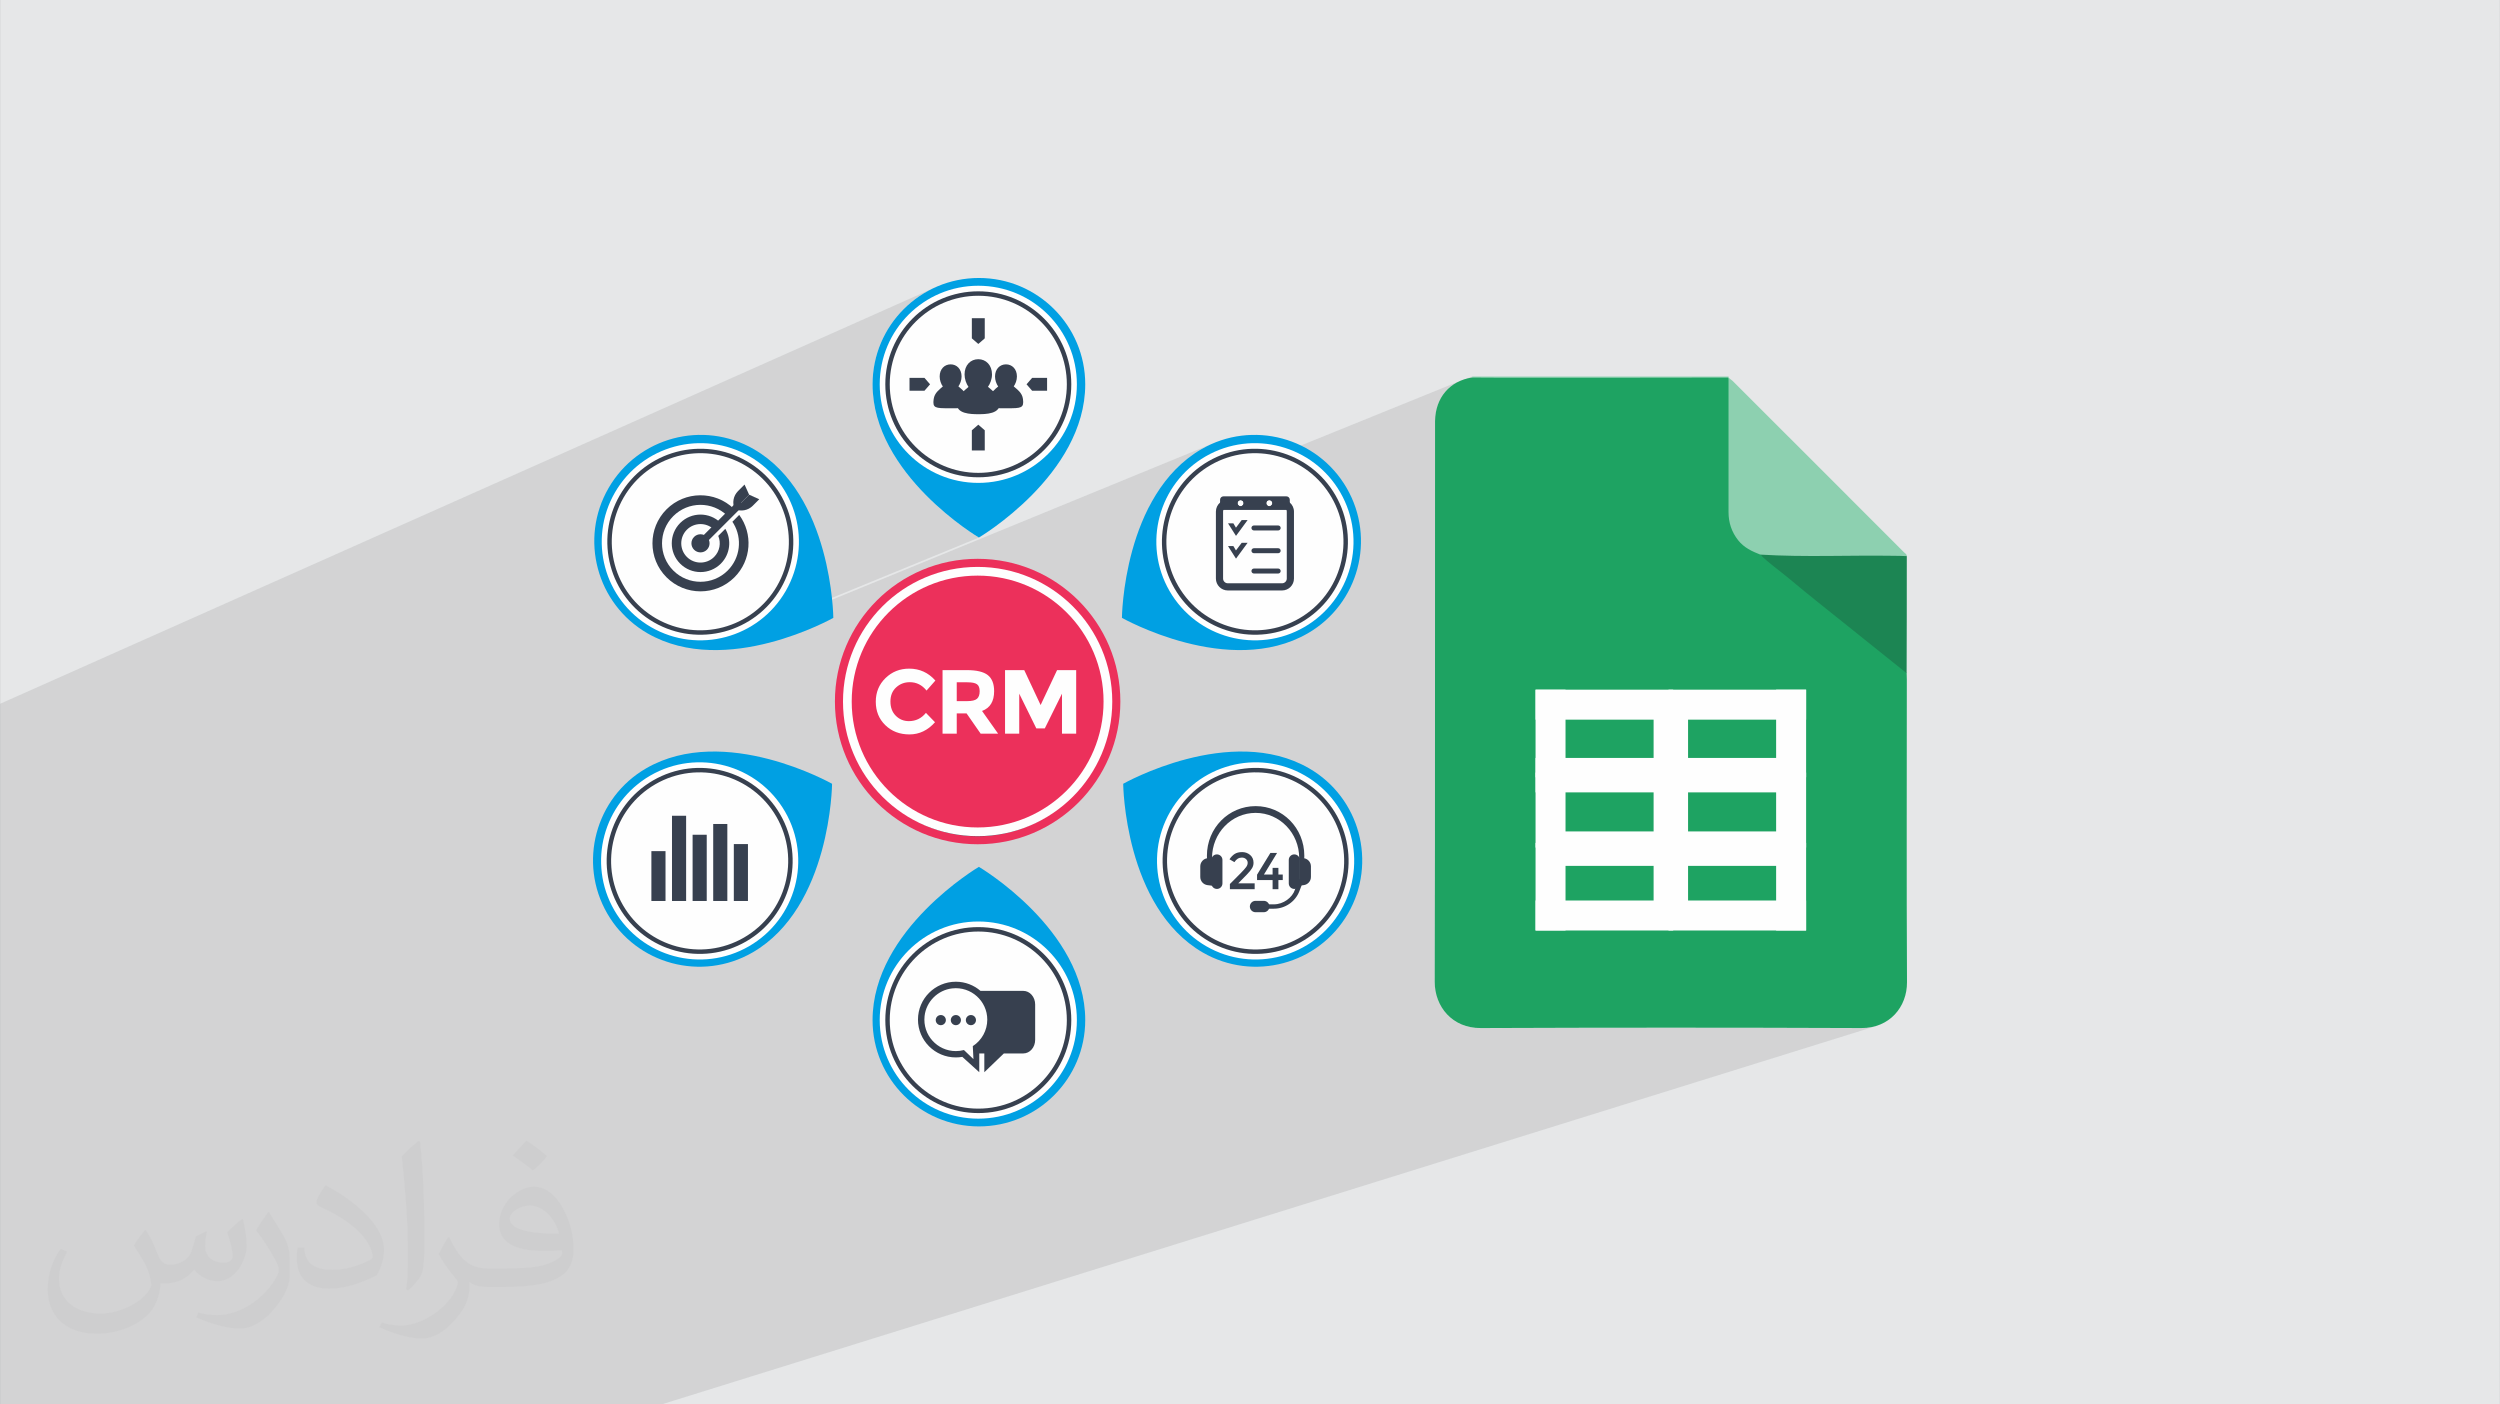 <?xml version="1.0" encoding="UTF-8"?>
<!DOCTYPE svg PUBLIC "-//W3C//DTD SVG 1.0//EN" "http://www.w3.org/TR/2001/REC-SVG-20010904/DTD/svg10.dtd">
<!-- Creator: CorelDRAW -->
<svg xmlns="http://www.w3.org/2000/svg" xml:space="preserve" width="3.708in" height="2.083in" version="1.0" style="shape-rendering:geometricPrecision; text-rendering:geometricPrecision; image-rendering:optimizeQuality; fill-rule:evenodd; clip-rule:evenodd"
viewBox="0 0 3702.73 2080.18"
 xmlns:xlink="http://www.w3.org/1999/xlink"
 xmlns:xodm="http://www.corel.com/coreldraw/odm/2003">
 <rect x="0" y="0" width="3702.73" height="2080.18" fill="#808080" stroke="none"/>
 <defs>
  <style type="text/css">
   <![CDATA[
    .str0 {stroke:#FEFEFE;stroke-width:6.93;stroke-miterlimit:2.613}
    .fil8 {fill:none;fill-rule:nonzero}
    .fil0 {fill:#E6E7E8}
    .fil9 {fill:#FEFEFE}
    .fil14 {fill:#FEFEFE;fill-rule:nonzero}
    .fil11 {fill:#00A0E3;fill-rule:nonzero}
    .fil6 {fill:#1C8553;fill-rule:nonzero}
    .fil4 {fill:#1EA362;fill-rule:nonzero}
    .fil10 {fill:#272E38;fill-rule:nonzero}
    .fil13 {fill:#37404F;fill-rule:nonzero}
    .fil16 {fill:#384252;fill-rule:nonzero}
    .fil5 {fill:#8DD0B0;fill-rule:nonzero}
    .fil3 {fill:#A6DAC1;fill-rule:nonzero}
    .fil15 {fill:#EC305B;fill-rule:nonzero}
    .fil7 {fill:#FEFEFE;fill-rule:nonzero}
    .fil12 {fill:white;fill-rule:nonzero}
    .fil2 {fill:#373435;fill-opacity:0.031}
    .fil1 {fill:#2B2A29;fill-opacity:0.102}
   ]]>
  </style>
 </defs>
 <g id="Layer_x0020_1">
  <path class="fil0" d="M-0 0l3702.73 0 0 2080.18 -3702.73 0 0 -2080.18z"/>
  <path class="fil1" d="M-0 1443.06l0 -0.01 0 -0 0 -1.34 0 -0.45 0 -20.65 0 -17.25 0 -8.2 0 -1.29 0 -2.45 0 -54.48 0 -203.88 0 -15.54 0 -30.51 0 -44.57 1388.51 -618.32 -6.97 3.15 -6.79 3.48 -6.6 3.79 -6.39 4.1 -6.18 4.39 -5.95 4.67 -5.72 4.95 -5.47 5.21 -5.22 5.47 -4.95 5.72 -4.68 5.95 -4.39 6.18 -4.1 6.39 -3.79 6.6 -3.48 6.79 -3.15 6.98 -2.82 7.15 -2.48 7.32 -2.12 7.47 -1.76 7.62 -1.38 7.76 -1 7.88 -0.61 8 -0.2 8.11 0.45 12.46 1.32 12.21 2.12 11.94 2.87 11.68 3.57 11.39 4.2 11.11 4.78 10.8 5.3 10.5 5.76 10.18 6.16 9.85 6.51 9.51 6.8 9.17 7.03 8.81 7.2 8.44 7.32 8.07 7.37 7.69 7.37 7.3 7.32 6.89 7.2 6.48 7.03 6.06 6.8 5.63 6.51 5.19 6.16 4.74 5.76 4.28 5.3 3.81 4.78 3.33 4.2 2.85 3.57 2.35 2.87 1.84 2.12 1.33 1.32 0.8 0.45 0.27 -404.95 166.25 5.79 0.33 750.51 -307.93 -7.33 3.07 -7.23 3.47 -7.12 3.88 -10.56 6.62 -9.91 7.24 -9.28 7.81 -8.67 8.33 -8.09 8.79 -7.51 9.19 -6.97 9.54 -6.44 9.84 -5.93 10.08 -4.47 8.42 461.32 -187.1 -5.16 2.48 -0.81 0.48 23.59 -9.56 0 0.27 -0 0.25 -0.01 0.23 -0.02 0.21 -0.03 0.2 -0.04 0.2 -0.07 0.19 -0.08 0.19 -0.01 0.02 -0.01 0.01 0.01 0 -30.05 12.18 -1.78 1.3 -4.12 3.65 -3.75 4.01 -3.37 4.36 -2.97 4.69 -2.57 5 -2.14 5.3 -1.71 5.59 -1.27 5.86 -0.81 6.11 -0.33 6.35 -0.02 25.96 -0.02 25.96 -0.02 25.96 -0.01 25.96 0 2.93 434.77 -170.93 0 0.14 -434.77 170.93 -0.01 22.89 -0.01 25.96 0 25.96 -0 25.96 0 25.96 0 25.96 0 25.96 0 25.96 0 25.96 0 25.96 0 25.96 0 25.96 -0 25.96 0 25.96 -0.01 25.96 -0.01 25.96 -0.01 25.96 -0.02 25.96 -0.02 25.96 -0.02 25.96 -0.02 25.96 -0.03 25.96 -0.04 25.96 -0.04 25.96 -0.05 25.96 -0.06 25.96 -0.06 25.96 -0.07 25.96 0.3 6.82 0.89 6.67 1.48 6.48 2.04 6.25 2.59 5.98 3.13 5.66 3.65 5.31 4.16 4.92 4.66 4.49 5.14 4.01 5.61 3.49 6.06 2.94 6.5 2.35 6.93 1.71 7.34 1.04 7.73 0.32 17.63 -0.07 17.63 -0.07 17.63 -0.06 17.62 -0.06 17.62 -0.05 17.62 -0.05 17.62 -0.04 17.62 -0.04 17.62 -0.03 17.62 -0.03 17.62 -0.02 17.62 -0.02 17.62 -0.02 17.61 -0.01 17.62 -0 17.61 -0 17.61 0 17.61 0 17.61 0.01 17.61 0.02 17.61 0.02 17.61 0.02 17.61 0.03 17.61 0.03 17.61 0.04 17.61 0.04 17.6 0.05 17.61 0.05 17.61 0.06 17.6 0.06 17.61 0.07 17.6 0.07 7.65 -0.32 7.26 -1.02 6.87 -1.69 -1799.1 560.45 -10.38 0 -484.86 0 -235.22 0 -6.8 0 -22.88 0 -219.29 0 0 -2.83 0 -48.39 0 -61.63 0 -144.45 0 -5.27 0 -17.56 0 -12.28 0 -8.23 0 -3.38 0 -81 0 -15.25 0 -111.82 0 -38.37 0 -10.96 0 -1.78 0 -39.11 0 -34.81 0 -0.01z"/>
  <path class="fil2" d="M215.96 1821.93c7.07,10.71 11.65,21.01 16.13,32.45 3.33,6.66 5.09,18.93 20.7,18.93 4.57,0 11.13,-1.35 16.95,-4.57 6.55,-3.44 11.54,-8.64 14.15,-16.53l6.24 -21.01 15.19 -7.49 1.04 1.04c-2.08,7.91 -2.59,15.5 -2.59,21.43 0,17.57 15.19,24.23 27.25,24.23 7.07,0 13.42,-3.44 13.42,-9.89 0,-8.32 -3.53,-22.47 -8.12,-35.16 7.07,-7.07 14.15,-14.15 22.26,-19.87l1.25 0.63c3.53,14.98 5.51,29.75 5.51,39.63 0,9.67 -4.27,20.39 -7.8,27.36 -7.28,13.73 -20.18,24.65 -35.78,24.65 -11.85,0 -25.06,-5.93 -34.12,-16.95l-0.52 0c-8.53,10.61 -21.74,20.18 -42.86,20.18l-6.55 0c-1.04,13.94 -4.05,23.81 -8.64,32.66 -12.58,24.54 -49.92,41.92 -85.08,41.92 -48.89,0 -73.43,-28.19 -73.43,-65.73 0,-23.19 7.59,-44.72 19.24,-60.01l9.56 3.95c-7.28,13.94 -12.17,27.04 -12.17,39.94 0,35.16 28.61,51.9 61.58,51.9 30.58,0 68.44,-19.45 75.31,-42.02 -2.59,-24.65 -11.85,-36.19 -26,-58.66 4.27,-7.49 9.78,-14.98 16.64,-22.98l1.25 0 0 0 0 0 -0.01 -0.04zm563.83 -132.3c10.3,6.45 20.39,14.04 30.27,22.78 -5.51,7.8 -12.38,14.88 -20.91,21.12 -9.89,-8.01 -19.76,-14.88 -29.86,-22.16 6.86,-7.7 13.63,-15.08 20.49,-21.74l0 0 0 0 0 0 0 0 0 0 0.01 0zm5.3 96.11c-16.64,0 -30.27,10.92 -30.27,19.03 0,17.38 33.28,22.78 73.12,22.56 -4.99,-20.39 -22.47,-41.61 -42.86,-41.61l0 0.01zm-37.35 92.99c21.64,0 40.57,-0.63 55.02,-4.27 16.13,-4.05 29.75,-12.17 29.75,-17.78 0,-1.46 0,-3.22 -0.52,-4.68 -9.05,0.83 -19.45,0.83 -28.5,0.83 -29.33,0 -51.79,-6.66 -60.64,-23.09 -2.19,-4.57 -3.74,-9.67 -3.74,-15.5 0,-15.92 6.86,-31.41 18.93,-42.13 10.08,-8.84 21.22,-14.35 32.55,-14.35 20.49,0 36.81,16.44 48.26,42.34 6.24,14.15 10.5,30.47 10.5,51.07 0,13.73 -3.74,25.27 -12.27,33.8 -15.92,15.4 -45.24,21.22 -90.17,21.22l-20.39 0 0 0 -5.3 0c-11.13,0 -19.14,-1.98 -25.48,-6.86l-1.04 0c0.31,2.59 0.52,5.09 0.52,7.49 0,10.08 -3.33,22.98 -10.08,33.28 -19.97,29.64 -41.61,42.53 -60.33,42.53 -18.93,0 -42.13,-7.28 -63.03,-16.75l3.74 -7.28c6.76,2.81 16.13,4.68 29.02,4.68 33.8,0 78.21,-32.45 83.72,-64.17 -1.25,-2.59 -3.53,-6.03 -6.76,-9.67 -9.89,-11.75 -16.13,-21.53 -21.95,-31.82 4.99,-9.89 9.56,-17.78 13.83,-24.96l1.77 -0.21c14.46,29.44 27.56,46.28 56.78,46.28l4.57 0 0 0 21.22 0 0 0 0 0 0 0 0 0 0 0 0.04 0zm-146.45 31.1c2.5,-13.52 2.7,-28.7 2.7,-42.86l0 -21.01c0,-39.21 -4.99,-96.2 -9.05,-133.34 7.07,-7.59 16.95,-16.53 24.75,-22.56l2.29 0.63c5.3,46.7 6.55,100.79 6.55,150.81 0,13.11 -0.52,25.9 -1.77,35.26 -0.73,11.85 -7.59,20.8 -22.26,34.53l-3.22 -1.46zm-150.71 -61.89c0.73,18.41 9.78,32.87 41.4,32.87 19.66,0 36.3,-5.09 54.71,-13.83 3.33,-1.46 5.09,-3.44 5.09,-5.09 0,-11.54 -8.84,-26.83 -23.71,-40.77 -14.46,-13.11 -33.6,-24.65 -51.48,-32.35 -6.14,-2.59 -8.12,-5.3 -8.12,-7.91 0,-5.3 7.07,-16.44 12.9,-24.44l1.98 -0.21c20.49,10.71 43.38,26.63 60.33,44.3 15.4,16.33 24.96,32.87 24.96,50.86 0,13.31 -4.05,25.79 -10.61,37.44 -22.47,11.33 -46.39,19.97 -70.1,19.97 -28.81,0 -48.47,-13.52 -48.47,-45.24 0,-3.44 0,-8.73 1.25,-15.61l9.89 0 0 0 0 0 0 0 0 0 0 0 -0.01 0zm-52.11 -52.32l17.89 28.92c6.55,10.71 12.69,22.37 12.69,40.77l0 23.5c0,19.03 -12.17,39.42 -31.82,59.6 -15.4,13.63 -29.02,19.45 -41.61,19.45 -18.72,0 -40.15,-5.82 -64.9,-16.44l2.81 -7.28c7.8,2.08 16.84,3.84 27.98,3.84 35.58,-0.21 71.97,-26.21 88.61,-57.93 1.98,-3.64 2.7,-7.07 2.7,-9.47 0,-3.64 -1.98,-7.7 -3.53,-11.33 -9.05,-17.05 -19.14,-32.66 -30.27,-47.12 5.82,-9.16 11.65,-17.99 17.99,-26.73l1.46 0.21 0 0 0 0 0 0 0 0 0 0 -0.01 0z"/>
  <g id="_2800519017680">
   <g>
    <path class="fil3" d="M2180.31 559.18c0.26,-0.51 0.26,-1.01 0.26,-1.76 126.61,0 252.98,0 379.61,0 0.25,0.51 0.25,1.25 0,1.76 -3.53,3.78 -8.06,3.29 -12.36,3.29 -118.31,0 -236.62,0 -355.18,0 -4.28,0 -8.81,0.25 -12.34,-3.29l0.02 0 -0.02 0z"/>
    <path class="fil4" d="M2180.31 559.18c15.61,0 31.47,0.25 47.09,0.25 110.76,0 221.77,0 332.52,-0.25 0,0 0,0 0,0 3.03,4.78 2.77,10.07 2.77,15.6 0,58.16 0.5,116.04 -0.25,174.18 -0.51,33.23 11.58,57.14 43.56,69.21 34.24,28.44 69.23,56.14 103.71,84.34 35.75,29.21 71.73,57.89 107.48,87.09 2.77,2.27 5.55,4.28 6.79,7.54 0,3.03 0.25,6.29 0.25,9.32 0,149.53 -0.5,298.8 0.26,448.32 0.25,36.76 -25.93,68.22 -67.71,67.98 -187.79,-0.76 -375.58,-0.76 -563.63,0 -42.28,0.25 -68.21,-31.73 -68.21,-68.47 0.75,-276.9 0.25,-553.81 0.51,-830.7 0.51,-34.48 21.65,-59.41 54.88,-64.43l0 0 -0.02 0 0.01 0.02 -0.01 0 0.01 -0z"/>
    <path class="fil5" d="M2607.22 821.47c-12.34,-4.78 -24.17,-10.32 -32.72,-21.14 -9.82,-12.34 -14.35,-26.44 -14.35,-41.79 0,-66.47 0,-132.65 0,-199.11 2,1.52 4.02,3.03 5.79,4.52 84.57,84.58 169.4,169.17 253.99,253.99 1.76,1.76 4.28,2.77 4.28,5.79 -3.52,3.29 -8.06,3.02 -12.59,3.02 -59.66,0 -119.31,0.26 -178.98,0 -8.55,-0.25 -17.38,-0.76 -25.43,-5.29l0 0 0 0.02 0.01 -0.02 -0 0.01z"/>
    <path class="fil6" d="M2607.22 821.47c65.7,4.02 131.39,0.75 197.11,1.76 6.55,0 13.08,0.25 19.88,0.5 0,57.9 0,115.8 -0.25,173.43 -26.68,-21.4 -53.12,-42.53 -79.81,-63.92 -31.72,-25.44 -63.69,-50.6 -94.64,-76.53 -14.1,-11.83 -29.45,-22.16 -42.29,-35.24l0 0.01 0.02 -0.01 -0.01 0.01 0 -0.01z"/>
    <path class="fil7" d="M2274.33 1378.24l0 -356.69 44.39 0 0 356.69 -44.39 0z"/>
    <path class="fil8 str0" d="M2474.69 1378.24l0 -22.21 0 -104.09 0 -104.1 0 -104.09 0 -22.19"/>
    <path class="fil7" d="M2630.67 1378.24l0 -356.69 44.41 0 0 356.69 -44.41 0z"/>
    <path class="fil7" d="M2274.33 1333.83l400.74 0 0 44.41 -400.74 0 0 -44.41z"/>
    <path class="fil8 str0" d="M2274.33 1251.94l22.2 0 178.16 0 178.18 0 22.21 0"/>
    <path class="fil8 str0" d="M2274.33 1147.84l22.2 0 178.16 0 178.18 0 22.21 0"/>
    <path class="fil7" d="M2274.33 1021.55l400.74 0 0 44.4 -400.74 0 0 -44.4z"/>
    <path class="fil9" d="M2449.19 1043.74l51.03 0 0 313.67 -51.03 0 0 -313.67z"/>
    <path class="fil9" d="M2274.33 1173.66l0 -51.01 396.55 0 0 51.01 -396.55 0z"/>
    <path class="fil9" d="M2304.69 1282.53l0 -51.03 366.19 0 0 51.03 -366.19 0z"/>
   </g>
   <g>
    <path class="fil10" d="M1426.61 1318.96c-38.75,28.15 -117.17,95.69 -121.59,184.11 -4.02,80.43 59.95,149.55 140.47,150.89 80.15,1.33 145.55,-63.24 145.55,-143.08 0,-92.25 -81.87,-162.94 -121.77,-191.91 -12.72,-9.24 -29.94,-9.25 -42.66,-0.02z"/>
    <path class="fil11" d="M1449.81 1283.97c0,0 -157.49,92.77 -157.49,226.97 0,86.98 70.51,157.5 157.49,157.5 86.98,0 157.51,-70.52 157.51,-157.5 0,-134.2 -157.51,-226.97 -157.51,-226.97z"/>
    <path class="fil12" d="M1302.91 1510.94c0,-80.64 65.38,-146.02 146.02,-146.02 80.63,0 146.01,65.38 146.01,146.02 0,80.64 -65.38,146.02 -146.01,146.02 -80.64,0 -146.02,-65.38 -146.02,-146.02z"/>
    <path class="fil13" d="M1448.93 1648.68c-76.07,0 -137.74,-61.66 -137.74,-137.73 0,-76.08 61.67,-137.74 137.74,-137.74 76.07,0 137.74,61.66 137.74,137.74 0,76.07 -61.67,137.73 -137.74,137.73z"/>
    <path class="fil14" d="M1317.77 1510.95c0,-72.43 58.72,-131.16 131.16,-131.16 72.43,0 131.14,58.73 131.14,131.16 0,72.43 -58.71,131.15 -131.14,131.15 -72.44,0 -131.16,-58.73 -131.16,-131.15z"/>
    <path class="fil13" d="M1415.64 1556.87c-27.45,0 -49.42,-23.85 -46.29,-51.91 2.38,-21.37 19.59,-38.58 40.96,-40.96 28.06,-3.13 51.91,18.85 51.91,46.29 0,15.78 -8.07,30.63 -21.45,39.22l0.97 19.27 -14.09 -13.48c-3.9,1.04 -7.95,1.56 -12.01,1.56zm-56.07 -46.7c0,30.92 25.15,56.08 56.07,56.08 3.22,0 6.45,-0.28 9.62,-0.83l25.1 22.73 0 -27.81 7.48 0 0 27.81 28.95 -27.81 28.78 0c9.69,0 17.57,-9.02 17.57,-20.1l0 -52.48c0,-11.08 -7.88,-20.1 -17.57,-20.1l-63.41 0c-9.81,-8.44 -22.58,-13.55 -36.51,-13.55 -30.92,0 -56.07,25.15 -56.07,56.06z"/>
    <path class="fil13" d="M1437.99 1518.5c-4.16,0 -7.53,-3.38 -7.53,-7.53 0,-4.14 3.37,-7.52 7.53,-7.52 4.16,0 7.51,3.37 7.51,7.52 0,4.15 -3.36,7.53 -7.51,7.53z"/>
    <path class="fil13" d="M1415.69 1503.45c4.16,0 7.52,3.37 7.52,7.52 0,4.15 -3.36,7.53 -7.52,7.53 -4.15,0 -7.51,-3.38 -7.51,-7.53 0,-4.14 3.36,-7.52 7.51,-7.52z"/>
    <path class="fil13" d="M1393.39 1503.45c4.16,0 7.51,3.37 7.51,7.52 0,4.15 -3.36,7.53 -7.51,7.53 -4.16,0 -7.53,-3.38 -7.53,-7.53 0,-4.14 3.37,-7.52 7.53,-7.52z"/>
    <path class="fil10" d="M1682.24 1198.51c5,47.64 24.28,149.31 98.66,197.37 67.64,43.69 159.48,22.85 200.91,-46.22 41.23,-68.73 18,-157.66 -51.14,-197.58 -79.89,-46.12 -182.05,-10.57 -227.08,9.49 -14.37,6.41 -22.99,21.3 -21.35,36.94z"/>
    <path class="fil11" d="M1663.54 1160.92c0,0 1.59,182.77 117.82,249.88 75.32,43.49 171.64,17.68 215.13,-57.65 43.49,-75.32 17.68,-171.65 -57.64,-215.14 -116.23,-67.1 -275.31,22.91 -275.31,22.91z"/>
    <path class="fil12" d="M1786.66 1401.62c-69.84,-40.32 -93.76,-129.61 -53.45,-199.45 40.32,-69.84 129.63,-93.78 199.47,-53.45 69.84,40.33 93.76,129.61 53.44,199.47 -40.31,69.82 -129.61,93.76 -199.45,53.43z"/>
    <path class="fil13" d="M1978.94 1344.04c-38.04,65.88 -122.27,88.45 -188.14,50.42 -65.88,-38.04 -88.45,-122.27 -50.42,-188.16 38.04,-65.88 122.27,-88.45 188.15,-50.41 65.88,38.03 88.46,122.27 50.42,188.15z"/>
    <path class="fil14" d="M1794.09 1388.75c-62.72,-36.22 -84.22,-116.43 -48,-179.15 36.21,-62.72 116.42,-84.22 179.16,-48.01 62.72,36.22 84.22,116.43 48,179.17 -36.22,62.73 -116.43,84.22 -179.15,48z"/>
    <path class="fil13" d="M1845.62 1284.35c1.54,-2.1 2.3,-4.22 2.3,-6.37 0,-2.15 -0.82,-3.98 -2.46,-5.48 -1.64,-1.52 -3.7,-2.27 -6.21,-2.27 -4.4,0 -8.07,2.26 -10.97,6.76l-7.3 -4.22c2.36,-3.53 4.95,-6.2 7.8,-7.98 2.83,-1.79 6.49,-2.69 10.97,-2.69 4.48,0 8.4,1.42 11.78,4.25 3.37,2.85 5.06,6.72 5.06,11.63 0,2.76 -0.72,5.41 -2.15,7.91 -1.43,2.5 -4.07,5.73 -7.91,9.66l-12.59 12.82 24.33 0 0 8.66 -36.69 0 0 -7.67 16.28 -16.34c3.63,-3.69 6.21,-6.57 7.75,-8.68z"/>
    <path class="fil13" d="M1884.84 1295.33l0 -9.83 8.59 0 0 9.83 6.45 0 0 8.21 -6.45 0 0 13.5 -8.59 0 0 -13.5 -23.02 0 0 -7.98 19.72 -32.16 9.9 0 -19.42 31.93 12.82 0z"/>
    <path class="fil13" d="M1788.69 1277.4c3.58,0 6.42,-2.93 6.42,-6.51 0,-0.03 0,-0.05 0,-0.06 0,-36.9 28.91,-66.8 64.57,-66.8 35.67,0 64.56,29.89 64.56,66.8 0,0.01 0,0.04 0,0.06 0,3.58 2.83,6.51 6.42,6.51l0.51 0c0.42,-3.22 0.65,-6.51 0.65,-9.86 0,-41.21 -32.29,-73.52 -72.13,-73.52 -39.84,0 -72.15,32.31 -72.15,73.52 0,3.35 0.23,6.64 0.65,9.86l0.51 0z"/>
    <path class="fil13" d="M1795.12 1311.88l-6.73 -0.83c-6.09,-0.76 -10.68,-5.94 -10.68,-12.09l0 -15.73c0,-6.14 4.58,-11.33 10.68,-12.08l6.73 -0.83 0 41.56z"/>
    <path class="fil13" d="M1802.36 1316.68l0 0c-4.51,0 -8.18,-3.65 -8.18,-8.16l0 -34.84c0,-4.5 3.67,-8.16 8.18,-8.16l0 0c4.51,0 8.18,3.66 8.18,8.16l0 34.83c0,4.52 -3.67,8.18 -8.18,8.18z"/>
    <path class="fil13" d="M1924.21 1311.88l6.73 -0.83c6.1,-0.76 10.68,-5.94 10.68,-12.09l0 -15.73c0,-6.14 -4.58,-11.33 -10.68,-12.08l-6.73 -0.83 0 41.56z"/>
    <path class="fil13" d="M1916.97 1316.68l0 0c4.51,0 8.17,-3.65 8.17,-8.18l0 -34.83c0,-4.5 -3.66,-8.16 -8.17,-8.16l0 0c-4.51,0 -8.18,3.66 -8.18,8.16l0 34.83c0,4.52 3.66,8.18 8.18,8.18z"/>
    <path class="fil13" d="M1886.81 1345.97l-21.88 0 0 -6.46 21.88 0c13.93,0 27.24,-9.9 31.17,-21.77 3.93,-11.88 4.89,-16.03 4.89,-16.03l7.56 2.87 -5.94 15.49c-5.95,15.48 -21.08,25.9 -37.68,25.9z"/>
    <path class="fil13" d="M1871.75 1351.17l-12.17 0c-4.66,0 -8.43,-3.77 -8.43,-8.43 0,-4.66 3.77,-8.43 8.43,-8.43l12.17 0c4.65,0 8.44,3.77 8.44,8.43 0,4.65 -3.78,8.43 -8.44,8.43z"/>
    <path class="fil10" d="M1213.63 1198.51c-5,47.64 -24.28,149.31 -98.67,197.37 -67.64,43.69 -159.48,22.85 -200.91,-46.22 -41.22,-68.73 -18,-157.66 51.14,-197.58 79.89,-46.12 182.05,-10.57 227.08,9.49 14.37,6.41 22.98,21.3 21.35,36.94z"/>
    <path class="fil11" d="M1232.33 1160.92c0,0 -1.59,182.77 -117.83,249.88 -75.32,43.49 -171.64,17.68 -215.13,-57.65 -43.49,-75.32 -17.68,-171.65 57.64,-215.14 116.22,-67.1 275.31,22.91 275.31,22.91z"/>
    <path class="fil12" d="M1109.22 1401.62c69.84,-40.32 93.76,-129.61 53.45,-199.45 -40.32,-69.84 -129.63,-93.78 -199.47,-53.45 -69.84,40.33 -93.76,129.61 -53.43,199.47 40.31,69.82 129.61,93.76 199.45,53.43z"/>
    <path class="fil13" d="M916.93 1344.04c38.04,65.88 122.27,88.45 188.15,50.42 65.88,-38.04 88.45,-122.27 50.42,-188.16 -38.04,-65.88 -122.27,-88.45 -188.15,-50.41 -65.88,38.03 -88.46,122.27 -50.42,188.15z"/>
    <path class="fil14" d="M1101.78 1388.75c62.73,-36.22 84.22,-116.43 48,-179.15 -36.21,-62.72 -116.42,-84.22 -179.16,-48.01 -62.72,36.22 -84.22,116.43 -48,179.17 36.22,62.73 116.43,84.22 179.15,48z"/>
    <path class="fil13" d="M985.63 1334.52l-20.93 0 0 -73.82 20.93 0 0 73.82z"/>
    <path class="fil13" d="M1107.73 1334.52l-20.93 0 0 -84.28 20.93 0 0 84.28z"/>
    <path class="fil13" d="M1016.15 1334.52l-20.93 0 0 -126.23 20.93 0 0 126.23z"/>
    <path class="fil13" d="M1046.68 1334.52l-20.93 0 0 -98.1 20.93 0 0 98.1z"/>
    <path class="fil13" d="M1077.2 1334.52l-20.93 0 0 -114.04 20.93 0 0 114.04z"/>
    <path class="fil10" d="M1703.57 917.76c43.74,19.49 141.46,53.63 220.25,13.25 71.67,-36.75 99.53,-126.69 60.44,-197.11 -38.92,-70.08 -127.55,-94.42 -196.69,-54.5 -79.88,46.12 -100.18,152.37 -105.32,201.41 -0.13,1.22 -0.2,2.44 -0.2,3.65 -0.06,14.27 8.27,27.4 21.52,33.3z"/>
    <path class="fil11" d="M1661.67 915.15c0,0 159.09,90.01 275.31,22.91 75.32,-43.49 101.13,-139.82 57.64,-215.14 -43.49,-75.34 -139.81,-101.15 -215.14,-57.65 -116.23,67.1 -117.81,249.88 -117.81,249.88z"/>
    <path class="fil12" d="M1931.68 928.89c-69.84,40.33 -159.14,16.39 -199.45,-53.43 -40.32,-69.85 -16.4,-159.14 53.44,-199.47 69.84,-40.32 159.14,-16.39 199.46,53.45 40.31,69.84 16.38,159.13 -53.45,199.45z"/>
    <path class="fil13" d="M1977.95 733.57c38.04,65.88 15.46,150.12 -50.42,188.15 -65.88,38.04 -150.11,15.47 -188.15,-50.4 -38.03,-65.89 -15.46,-150.12 50.42,-188.16 65.87,-38.03 150.11,-15.46 188.14,50.42z"/>
    <path class="fil14" d="M1924.25 916.02c-62.72,36.22 -142.93,14.73 -179.15,-48 -36.22,-62.74 -14.73,-142.95 48,-179.17 62.73,-36.21 142.95,-14.72 179.15,48.01 36.22,62.73 14.73,142.94 -48,179.16z"/>
    <path class="fil13" d="M1893.1 785.72l-35.91 0c-2.05,0 -3.7,-1.66 -3.7,-3.7 0,-2.05 1.65,-3.7 3.7,-3.7l35.91 0c2.04,0 3.7,1.65 3.7,3.7 0,2.04 -1.66,3.7 -3.7,3.7z"/>
    <path class="fil13" d="M1893.1 819.41l-35.91 0c-2.05,0 -3.7,-1.66 -3.7,-3.7 0,-2.06 1.65,-3.7 3.7,-3.7l35.91 0c2.04,0 3.7,1.65 3.7,3.7 0,2.04 -1.66,3.7 -3.7,3.7z"/>
    <path class="fil13" d="M1893.1 849.51l-35.91 0c-2.05,0 -3.7,-1.66 -3.7,-3.7 0,-2.05 1.65,-3.7 3.7,-3.7l35.91 0c2.04,0 3.7,1.65 3.7,3.7 0,2.04 -1.66,3.7 -3.7,3.7z"/>
    <path class="fil13" d="M1839.09 770.28l-8.52 11.34 -3.84 -6.49 -7.94 0 11.84 18.63 17.24 -23.48 -8.78 0z"/>
    <path class="fil13" d="M1839.09 803.96l-8.52 11.34 -3.84 -6.49 -7.94 0 11.84 18.64 17.24 -23.49 -8.78 0z"/>
    <path class="fil13" d="M1905.84 856.96c0,3.85 -3.13,6.99 -6.98,6.99l-80.37 0c-3.85,0 -6.99,-3.14 -6.99,-6.99l0 -99.19c0,-0.85 0.16,-1.67 0.44,-2.42 0.98,-2.66 3.55,-4.57 6.55,-4.57l80.37 0c3,0 5.56,1.91 6.54,4.57 0.29,0.75 0.44,1.57 0.44,2.42l0 99.19zm-68.46 -116.26c2.53,0 4.57,2.04 4.57,4.56 0,2.53 -2.04,4.57 -4.57,4.57 -2.5,0 -4.56,-2.04 -4.56,-4.57 0,-2.52 2.05,-4.56 4.56,-4.56zm42.58 0c2.5,0 4.57,2.04 4.57,4.56 0,2.53 -2.06,4.57 -4.57,4.57 -2.53,0 -4.57,-2.04 -4.57,-4.57 0,-2.52 2.04,-4.56 4.57,-4.56zm30.35 3.68c-3.09,-2.64 -7.09,-4.24 -11.45,-4.24l-80.37 0c-4.37,0 -8.37,1.6 -11.46,4.24 -3.78,3.22 -6.17,8.04 -6.17,13.39l0 99.19c0,9.73 7.91,17.63 17.63,17.63l80.37 0c9.72,0 17.63,-7.91 17.63,-17.63l0 -99.19c0,-5.35 -2.41,-10.17 -6.18,-13.39z"/>
    <path class="fil13" d="M1879.96 749.83c-2.53,0 -4.57,-2.04 -4.57,-4.57 0,-2.52 2.04,-4.56 4.57,-4.56 2.5,0 4.57,2.04 4.57,4.56 0,2.53 -2.07,4.57 -4.57,4.57zm-47.13 -4.57c0,-2.52 2.05,-4.56 4.55,-4.56 2.53,0 4.57,2.04 4.57,4.56 0,2.53 -2.04,4.57 -4.57,4.57 -2.5,0 -4.55,-2.04 -4.55,-4.57zm72.46 -10.08l-93.24 0c-2.77,0 -5.02,2.25 -5.02,5.02l0 13.12c0,1.12 0.92,2.03 2.04,2.03l99.2 0c1.13,0 2.04,-0.91 2.04,-2.03l0 -13.12c0,-2.78 -2.25,-5.02 -5.02,-5.02z"/>
    <path class="fil10" d="M1192.3 917.76c-43.74,19.49 -141.46,53.63 -220.25,13.25 -71.67,-36.75 -99.53,-126.69 -60.44,-197.11 38.92,-70.08 127.55,-94.42 196.69,-54.5 79.88,46.12 100.18,152.37 105.32,201.41 1.64,15.64 -6.95,30.55 -21.33,36.95z"/>
    <path class="fil11" d="M1234.21 915.15c0,0 -159.09,90.01 -275.32,22.91 -75.32,-43.49 -101.13,-139.82 -57.64,-215.14 43.49,-75.34 139.8,-101.15 215.14,-57.65 116.22,67.1 117.81,249.88 117.81,249.88z"/>
    <path class="fil12" d="M964.19 928.89c69.84,40.33 159.14,16.39 199.45,-53.43 40.33,-69.85 16.4,-159.14 -53.43,-199.47 -69.84,-40.32 -159.14,-16.39 -199.47,53.45 -40.31,69.84 -16.39,159.13 53.45,199.45z"/>
    <path class="fil13" d="M917.92 733.57c-38.04,65.88 -15.46,150.12 50.42,188.15 65.88,38.04 150.11,15.47 188.15,-50.4 38.03,-65.89 15.46,-150.12 -50.42,-188.16 -65.88,-38.03 -150.11,-15.46 -188.15,50.42z"/>
    <path class="fil14" d="M971.62 916.02c62.72,36.22 142.94,14.73 179.15,-48 36.22,-62.74 14.73,-142.95 -48,-179.17 -62.74,-36.21 -142.95,-14.72 -179.16,48.01 -36.22,62.73 -14.72,142.94 48,179.16z"/>
    <path class="fil13" d="M1094.81 762.67l-10.13 10.16c0.7,1.04 1.37,2.09 1.99,3.16 12.73,21.81 9.78,50.32 -8.92,69.08 -22.29,22.24 -58.33,22.24 -80.61,0 -22.24,-22.29 -22.24,-58.33 0,-80.61 22.13,-22.08 57.84,-22.24 80.12,-0.44 0.04,0.04 0.09,0.09 0.13,0.11l10.01 -10.02c-0.24,-0.22 -0.46,-0.42 -0.7,-0.65 -27.82,-26.79 -72.15,-26.45 -99.58,0.98 -27.77,27.8 -27.77,72.85 0,100.64 27.79,27.78 72.85,27.78 100.64,0 25.18,-25.18 27.55,-64.54 7.05,-92.41z"/>
    <path class="fil13" d="M1074.23 783.26l-10.48 10.48c4.35,10.37 2.3,22.76 -6.13,31.19 -11.13,11.12 -29.22,11.12 -40.35,0 -11.11,-11.11 -11.11,-29.22 0,-40.34 10.8,-10.77 28.13,-11.12 39.32,-0.97 0.22,0.2 0.45,0.43 0.7,0.64l9.92 -9.94c-16.67,-16.28 -43.34,-16.17 -59.87,0.33 -16.62,16.64 -16.62,43.59 0,60.23 16.64,16.62 43.59,16.62 60.22,0 13.99,-14.01 16.19,-35.32 6.67,-51.61z"/>
    <path class="fil13" d="M1027.94 795.26c-5.25,5.26 -5.25,13.76 0,19 5.24,5.26 13.76,5.26 19,0 5.26,-5.24 5.26,-13.74 0,-19 -5.24,-5.24 -13.76,-5.24 -19,0z"/>
    <path class="fil13" d="M1093.76 740.96l-58.8 58.8c-2.07,2.06 -2.07,5.42 0,7.49 2.06,2.06 5.42,2.06 7.49,0l59.02 -59.02c-2.57,-2.42 -5.15,-4.84 -7.71,-7.27z"/>
    <path class="fil13" d="M1067.64 772.55c0.23,0.19 0.46,0.42 0.69,0.63l-11.06 11.06c-0.23,-0.21 -0.45,-0.42 -0.68,-0.64l11.06 -11.06z"/>
    <path class="fil13" d="M1087.4 754.12l-11.08 11.08c-0.22,-0.23 -0.45,-0.45 -0.68,-0.64l11.09 -11.1c0.22,0.22 0.45,0.43 0.68,0.66z"/>
    <path class="fil13" d="M1088.15 754.06l0 0 21.32 -21.33 -6.77 -15 -9.69 9.68c-7,7 -8.94,17.62 -4.86,26.65z"/>
    <path class="fil13" d="M1088.15 754.06l0 0c9.03,4.08 19.64,2.13 26.65,-4.87l9.68 -9.69 -15.01 -6.77 -21.32 21.33z"/>
    <path class="fil10" d="M1426.61 761.22c-38.75,-28.14 -117.17,-95.69 -121.59,-184.11 -4.02,-80.43 59.95,-149.55 140.47,-150.89 80.15,-1.33 145.55,63.23 145.55,143.08 0,92.25 -81.87,162.93 -121.77,191.91 -12.72,9.24 -29.94,9.25 -42.66,0.01z"/>
    <path class="fil11" d="M1449.81 796.21c0,0 -157.49,-92.77 -157.49,-226.97 0,-86.97 70.51,-157.5 157.49,-157.5 86.98,0 157.51,70.52 157.51,157.5 0,134.2 -157.51,226.97 -157.51,226.97z"/>
    <path class="fil12" d="M1302.91 569.24c0,80.64 65.38,146.02 146.02,146.02 80.63,0 146.01,-65.38 146.01,-146.02 0,-80.63 -65.38,-146.01 -146.01,-146.01 -80.64,0 -146.02,65.38 -146.02,146.01z"/>
    <path class="fil13" d="M1448.93 431.5c-76.07,0 -137.74,61.66 -137.74,137.73 0,76.08 61.67,137.74 137.74,137.74 76.07,0 137.74,-61.66 137.74,-137.74 0,-76.07 -61.67,-137.73 -137.74,-137.73z"/>
    <path class="fil14" d="M1317.77 569.24c0,72.43 58.72,131.16 131.16,131.16 72.43,0 131.14,-58.73 131.14,-131.16 0,-72.43 -58.71,-131.16 -131.14,-131.16 -72.44,0 -131.16,58.73 -131.16,131.16z"/>
    <path class="fil13" d="M1418.58 571.61l-21.23 0c-6.31,5.56 -13.17,10.17 -14.52,19.47 -1.93,13.48 2.32,13.64 23.57,13.64l1.57 0 0.01 0 1.51 0c21.16,0 25.3,-0.16 23.61,-13.64 -1.18,-9.33 -8.22,-13.91 -14.52,-19.47z"/>
    <path class="fil13" d="M1407.93 579.8c8,0 16.22,-11.1 16.22,-22.18 0,-11.09 -7.26,-17.95 -16.22,-17.95 -8.95,0 -16.22,6.87 -16.22,17.95 0,11.08 7.75,22.18 16.22,22.18z"/>
    <path class="fil13" d="M1500.57 571.61l-21.23 0c-6.31,5.56 -13.17,10.17 -14.52,19.47 -1.93,13.48 2.32,13.64 23.57,13.64l1.57 0 0.01 0 1.51 0c21.17,0 25.3,-0.16 23.61,-13.64 -1.18,-9.33 -8.21,-13.91 -14.52,-19.47z"/>
    <path class="fil13" d="M1489.92 579.8c8.01,0 16.22,-11.1 16.22,-22.18 0,-11.09 -7.26,-17.95 -16.22,-17.95 -8.95,0 -16.21,6.87 -16.21,17.95 0,11.08 7.74,22.18 16.21,22.18z"/>
    <path class="fil13" d="M1462.24 572.04l-26.59 0c-7.91,6.98 -16.51,12.73 -18.19,24.39 -2.41,16.79 20.91,17.07 31.49,17.07 10.59,0 33.58,-0.18 31.46,-17.07 -1.46,-11.69 -10.27,-17.41 -18.18,-24.39z"/>
    <path class="fil13" d="M1448.9 582.3c10.03,0 20.32,-13.9 20.32,-27.78 0,-13.88 -9.1,-22.49 -20.32,-22.49 -11.22,0 -20.32,8.6 -20.32,22.49 0,13.88 9.72,27.78 20.32,27.78z"/>
    <path class="fil13" d="M1458.49 501.15l-9.56 8.31 -9.57 -8.31 0 -29.88 19.13 0 0 29.88z"/>
    <path class="fil13" d="M1439.36 637.33l9.57 -8.31 9.56 8.31 0 29.88 -19.13 0 0 -29.88z"/>
    <path class="fil13" d="M1528.69 578.8l-8.31 -9.57 8.31 -9.56 22.12 0 0 19.13 -22.12 0z"/>
    <path class="fil13" d="M1369.16 559.67l8.31 9.56 -8.31 9.57 -22.12 0 0 -19.14 22.12 0z"/>
    <path class="fil15" d="M1447.94 1250.51c-116.76,0 -211.4,-94.66 -211.4,-211.4 0,-116.76 94.64,-211.4 211.4,-211.4 116.76,0 211.4,94.64 211.4,211.4 0,116.74 -94.64,211.4 -211.4,211.4z"/>
    <path class="fil16" d="M1447.94 1238.76c-106.03,0 -191.98,-85.96 -191.98,-191.98 0,-106.03 85.95,-191.98 191.98,-191.98 106.03,0 191.98,85.95 191.98,191.98 0,106.03 -85.96,191.98 -191.98,191.98z"/>
    <path class="fil14" d="M1647.36 1039.11c0,110.14 -89.28,199.41 -199.41,199.41 -110.14,0 -199.43,-89.28 -199.43,-199.41 0,-110.14 89.29,-199.41 199.43,-199.41 110.14,0 199.41,89.28 199.41,199.41z"/>
    <path class="fil15" d="M1447.94 1225.63c-103.01,0 -186.52,-83.51 -186.52,-186.52 0,-103.01 83.51,-186.51 186.52,-186.51 103.01,0 186.52,83.5 186.52,186.51 0,103.01 -83.51,186.52 -186.52,186.52z"/>
    <path class="fil14" d="M1345.98 1068.15c10.33,0 18.77,-4.08 25.34,-12.26l13.48 13.87c-10.69,12.04 -23.29,18.06 -37.8,18.06 -14.52,0 -26.45,-4.58 -35.85,-13.75 -9.39,-9.16 -14.08,-20.72 -14.08,-34.69 0,-13.96 4.79,-25.62 14.36,-34.97 9.56,-9.34 21.26,-14.02 35.1,-14.02 15.45,0 28.39,5.89 38.81,17.66l-13.08 14.82c-6.65,-8.26 -14.91,-12.41 -24.79,-12.41 -7.91,0 -14.66,2.59 -20.27,7.76 -5.63,5.16 -8.43,12.12 -8.43,20.89 0,8.75 2.65,15.79 7.95,21.08 5.3,5.31 11.73,7.96 19.27,7.96z"/>
    <path class="fil14" d="M1447.04 1035c2.6,-2.34 3.91,-6.04 3.91,-11.12 0,-5.07 -1.36,-8.55 -4.05,-10.44 -2.69,-1.89 -7.4,-2.83 -14.15,-2.83l-15.76 0 0 27.89 15.36 0c7.18,0 12.08,-1.17 14.69,-3.51zm25.33 -11.18c0,15.1 -5.98,24.83 -17.91,29.24l23.84 33.68 -25.87 0 -20.89 -30.05 -14.55 0 0 30.05 -21.02 0 0 -94.18 35.71 0c14.64,0 25.08,2.47 31.33,7.41 6.24,4.93 9.36,12.89 9.36,23.85z"/>
    <path class="fil14" d="M1572.89 1027.46l-25.47 51.47 -12.53 0 -25.33 -51.47 0 59.29 -21.02 0 0 -94.19 28.43 0 24.26 51.74 24.39 -51.74 28.29 0 0 94.19 -21.02 0 0 -59.29z"/>
   </g>
  </g>
 </g>
</svg>

